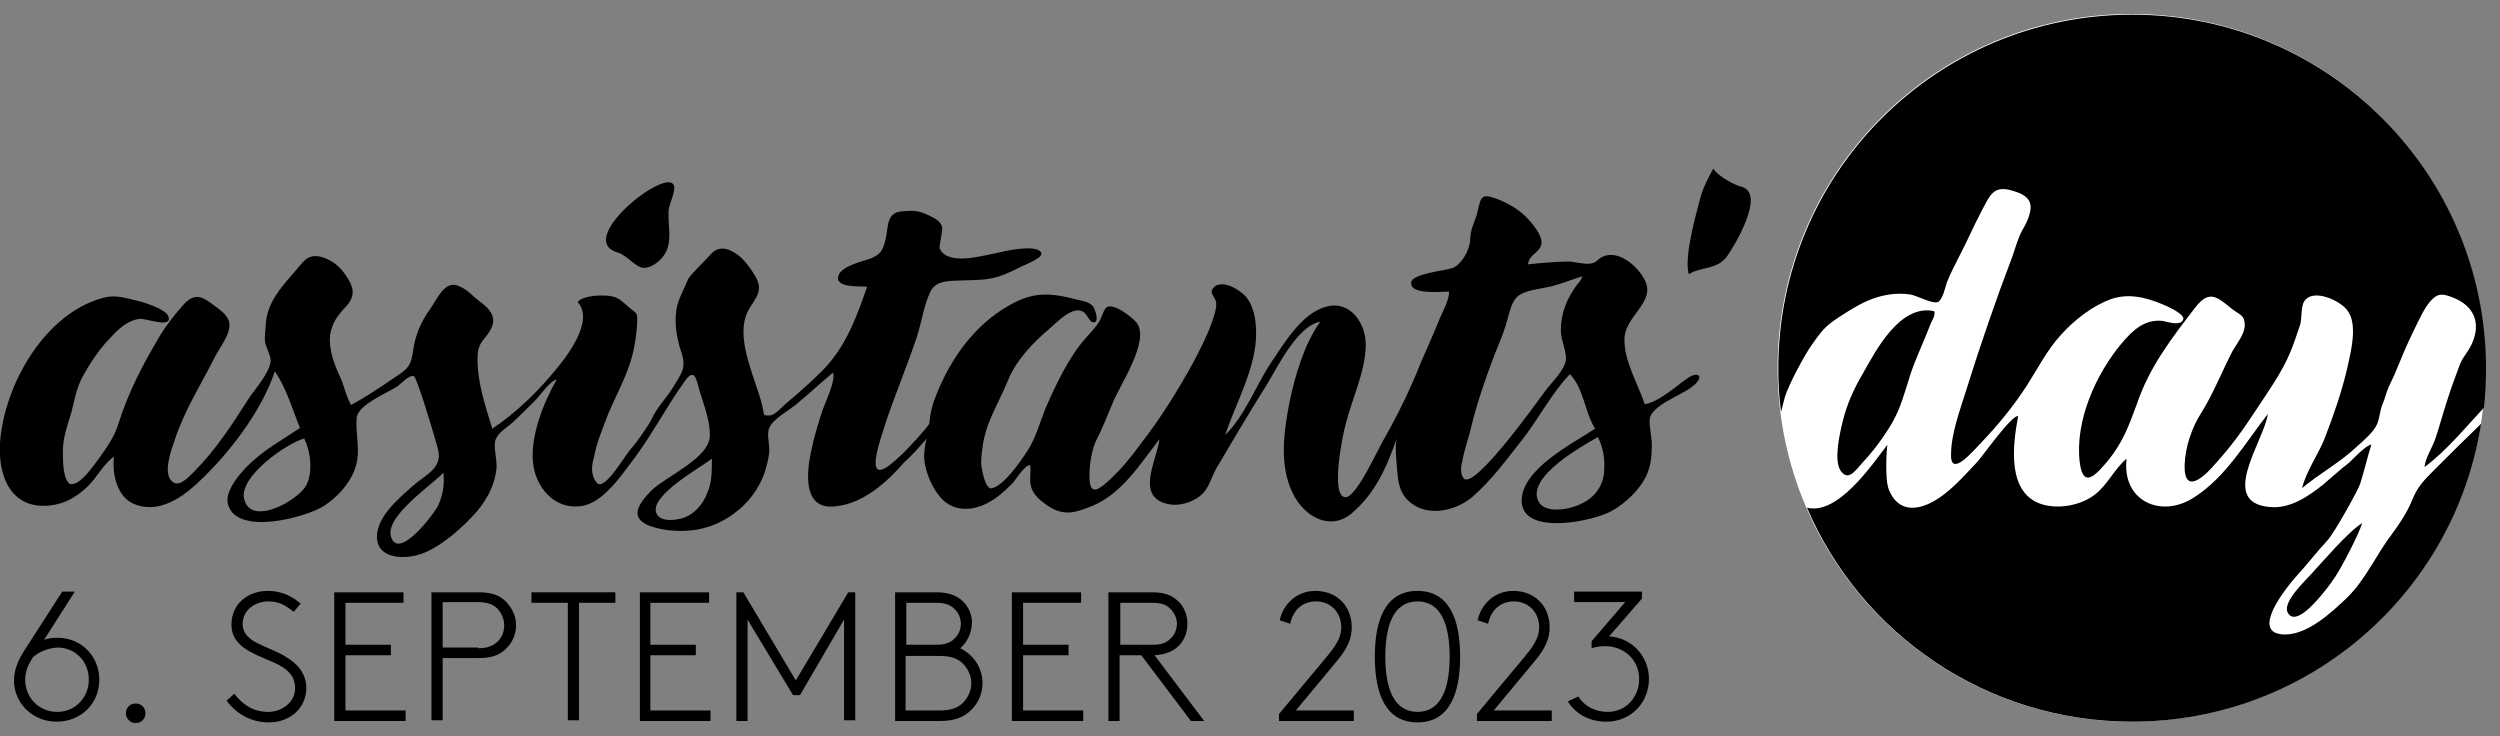 <?xml version="1.0" encoding="utf-8"?>
<!-- Generator: Adobe Illustrator 27.4.0, SVG Export Plug-In . SVG Version: 6.00 Build 0)  -->
<svg version="1.1" xmlns="http://www.w3.org/2000/svg" xmlns:xlink="http://www.w3.org/1999/xlink" x="0px" y="0px"
	 viewBox="0 0 357.5 105.3" style="enable-background:new 0 0 357.5 105.3;" xml:space="preserve">
<rect x="0" y="0" width="357.5" height="105.3" fill="#808080" stroke="none"/>
<style type="text/css">
	.st0{fill:#FFFFFF;}
</style>
<g id="Ebene_1">
	<circle class="st0" cx="304.8" cy="52.6" r="50.6"/>
	<g>
		<path d="M136,57.2c-1.5,0.8-2.7,3-3.8,4.3c-1.4,1.6-2.9,3.3-4.6,4.7c-4.3,3.6-1.6-3.6-1-5.6c1.4-4.2,3.1-8.2,4.5-12.4
			c0.7-2.1,1-4.5,1.9-6.4c0.8-1.8,2.8-1.6,4.6-1.7c4-0.1,4.7-0.1,8.3-1.9c0.7-0.4,3.9-1.5,2.8-2.3c-1.1-0.9-5,0-6.3,0.3
			c-2.1,0.4-6.8,1.8-8-0.6c-0.2-0.4,0.5-2.7,0.3-3.2c0-0.1-0.2-0.7-1.1-1.2c-2.2-1.2-2.9-1.1-4.4-1c-2.6,0.1-2.1,2.3-2.6,4.2
			c-0.4,1.5-0.7,2-2.2,2.6c-1.1,0.4-4,1-4.5,2.4c-0.6,1.8,3,1.5,4.1,1.6c-1.5,4.3-3,8.5-6.3,11.9c-1.7,1.7-3.5,3.3-5.3,4.8
			c-0.6,0.5-1.6,1.7-2.3,1.7c-1.1,0.1-0.8-0.1-1.1-1.4c-0.9-3.7-3.7-9.1-2.3-12.9c0.6-1.8,2.5-3,1.6-5c-0.4-1-1.8-2.9-2.6-3.5
			c-1.4-1.1-2.9-1.6-4.1-0.2c-0.6,0.7-2.8,2.8-3.2,3.5c-0.1,0.4-1.2,2.5-1.5,3.6c-0.6,2.2-0.2,4.6,0.5,6.8c0.8,2.3,0.1,3-1.1,5
			c-0.9,1.5-2.4,3-3.1,4.6c-0.4,0.9-2.4,3.7-3,4.3c-0.9,1-3.8,6.2-4.9,4.8c-1-1.4-0.6-2.7-0.3-3.9c0.4-2,0.9-3,1.5-4.7
			c1.2-3.3,3-6.1,3.9-9.5c0.4-1.5,0.6-3,0.7-4.5c0.1-1.8,0-1.5-1.1-2.4c-0.7-0.6-1.4-1.4-2.4-1.6c-1.1-0.3-4.3-0.2-5,0.8
			c2.5,2.7-1.7,8-3.4,10c-2.5,3-5.5,5.9-8.8,8.1c-0.8-2.6-1.7-5.3-2-8c-0.1-1.1-0.2-2.2,0-3.3c0.3-1.2,1-1.6,1.6-2.6
			c1.2-1.9,0.2-3.1-1.4-4.3c-1-0.7-1.7-1.7-3-2.2c-2-0.9-3.1,1.9-4.1,3.3c-1.3,1.8-2.1,3.7-2.4,5.8c-0.3,2.3-0.7,2.7-2.7,4
			c-1.9,1.3-4.1,2.8-6.2,3.9c-0.8-1.4-1-2.9-1.7-4.3c-0.8-1.7-1.5-3.8-1.3-5.7c0.3-1.8,1.1-2.8,2.3-4.1c1.4-1.5,1.1-2.8-0.1-4.5
			c-0.8-1.2-2-2.2-3.6-2.6c-2-0.4-2.5,0.9-3.7,2.2c-2,2.3-3.9,4.4-4.1,7.5c0,0.8-0.2,1.6-0.1,2.4c0.1,0.9,0.8,1.9,0.8,2.8
			c-0.1,1.7-2.3,4.1-3.2,5.5c-2.3,3.6-4.7,7.3-7.7,10.3c-0.9,0.9-2.4,2.6-3.4,1.2c-1-1.3,0.1-4.3,0.6-5.7c1.3-4.1,3.8-8,5.7-11.8
			c0.7-1.4,2.3-3.3,2.1-4.9c-0.2-1.3-1.8-2.2-2.7-2.9c-1.6-1.2-2.6-1.1-3.9,0.3c-1.3,1.5-2.5,3-3.5,4.7c-2.3,3.9-4.3,7.7-5.7,12.1
			c-0.6,2-1.6,3.4-2.8,5.1c-0.7,0.9-2.8,4.1-4.2,3.7C9,68.6,9,65.8,9,65c-0.1-2.2,0.6-4,1.2-6c0.5-1.9,0.7-3.5,1.7-5.3
			c1-1.8,2.2-3.6,3.6-5.1c1.2-1.3,2.6-2.8,4.5-3c0.9-0.1,4.6,1.4,4.1-0.3c-0.3-1.1-3.6-2.1-4.5-2.3c-1.7-0.4-3.1-0.9-4.9-0.4
			C6.3,44.9,0.6,55.1,0,63.3c-0.3,4.7,1.5,9.5,7,9c2.2-0.2,3.9-1.2,5.5-2.7c1.3-1.2,2.3-3.3,3.8-4.3C16,67.7,16.7,70.9,19,72
			c3.3,1.5,6.6-0.5,9-2.7c4.5-4.1,9.4-10.4,11.3-16.2c1.7,2.5,2.5,5.4,3.6,8.1c-2.2,1.5-4.6,2.8-6.6,4.6C35,66.9,32,70,32.6,72.1
			c1.2,4.6,11.2,1.9,13.8,0.2c1.8-1.2,3.5-3,4.3-5.1c1-2.6,0.1-4.9,0.3-7.4c0.1-1.9,4.4-3.6,5.9-4.6c0.4-0.3,1.7-1.7,2.3-1.4
			c0.4,0.2,2.6,7.4,3.4,10.3c0.8,2.9-1.7,3.7-3.7,5.5c-2,1.8-5,4.3-5,7.2c0,2.9,3.4,3.2,5.7,2.6c2.8-0.7,5.9-3.4,7.8-5.4
			c1.9-1.9,3.3-4.3,3.6-7c0.1-1.2-0.4-2.8-0.2-3.9c0.3-1.2,1.5-1.8,2.4-2.6c1.2-1.1,2.3-2.2,3.4-3.3c0.5-0.5,2.2-2.9,3-2.9
			c-1.9,3.3-3.7,7.9-3.4,11.7c0.3,3.5,2.9,6.8,6.7,6.4c3.3-0.3,6-4.5,7.9-7c2.6-3.5,4.6-7.4,7.2-11c1.4-1.9,1.6,0,2.1,1.7
			c0.6,1.9,1.5,4.3,1.4,6.3c-0.1,3.1-6.2,5.7-8.3,7.7c-0.8,0.8-2.3,2.4-2,3.6c0.4,1.5,3,1.9,4.2,2.1c4.1,0.5,7.6-0.5,10.7-3.3
			c1.4-1.3,2.5-2.9,3.2-4.8c0.3-1,0.6-2,0.7-3c0.1-1-0.4-2.6,0-3.5c0.5-1.3,3-2.6,4-3.5c1.7-1.4,3.4-3,5.1-4.4
			c0.5,1-1.2,4.5-1.5,5.4c-0.6,1.9-1.2,3.8-1.6,5.8c-0.7,3.2-1.2,8.5,3.5,7.9c4-0.4,7.4-3.5,9.9-6.4C130.2,65.5,136.8,58.2,136,57.2
			z M43.8,69.4c-1.2,2.2-8,6-8.9,1.9c-0.7-3.2,6.1-7.9,8.6-8.6C44.4,64.5,44.8,67.4,43.8,69.4z M62.7,72.2c-0.6,1.3-5.8,8.1-6.8,4.5
			c-0.8-2.9,5.8-7.3,7.5-9.1C63.6,69.4,63.3,70.8,62.7,72.2z M101.1,70.6c-0.6,1.5-1.7,2.8-3.2,3.4c-1.1,0.4-3.7,0.8-4.1-0.8
			c-0.6-2.5,6.3-6.3,8-7.6C101.8,67.4,101.8,69.1,101.1,70.6z"/>
		<path d="M241.3,54.1c-1.6,1.1-4.1,3.4-6.1,3.7c-1-3-3-6.2-2.9-9.4c0.1-3.1,4.1-5,3.1-7.9c-0.8-2.1-3.8-4.9-6.2-3.8
			c-1,0.5-0.7,0.8-1.8,1c-0.8,0.1-2-0.2-2.9-0.3c-2,0-4,0.2-6,0.4c0.2-1.5,1.5-1.5,1.9-2.8c0.3-1.3-1.4-3.2-2.2-4
			c-1.1-1.1-2.5-1.9-4-2.5c-2.4-0.9-2.4-0.4-2.9,1.7c-0.2,1-0.7,1.9-0.9,2.8c-0.2,0.7-0.1,1.4-0.3,2.1c-0.3,1.2-1.2,2.7-2.3,3.2
			c-1,0.4-5.9,0.8-6,2.1c-0.2,1.8,4.3,1.3,5.4,1.3c0.1,1.2-1.1,3.2-1.5,4.3c-0.8,2-1.7,3.9-2.5,5.8c-1.5,3.8-3.3,7.5-5.3,11
			c-0.9,1.5-3.9,8.3-5.5,8.3c-2.2,0-0.4-9,0-10.3c0.9-3.7,2.8-7.5,2.9-11.3c0.1-3.2-2.2-6.7-5.8-5.6c-3.4,1-5.8,5.1-7.7,7.9
			c-2.2,3.3-3.8,7.7-6.6,10.4c1.5-4.5,4.1-9,4.4-13.7c0.1-2-0.1-4.3-1.3-5.9c-0.8-1.1-4-3.1-5-1.1c-0.2,0.5,0.5,1.1,0.6,1.7
			c0.1,0.8-0.2,1.6-0.4,2.3c-0.7,2.2-1.8,4.3-2.9,6.4c-2.2,4-4.7,8-7.5,11.6c-1.3,1.8-2.7,3.5-4.3,5c-1.4,1.3-2.9,2.6-3,0
			c-0.1-1.6,0.3-4.4,1.1-5.8c0.4-0.7,1.7-3.8,2.1-4.8c1-2.7,5.6-9.2,3.5-11.8c-0.7-0.8-3.1-2.7-4.2-2.2c-0.4,0.2-0.8,1.5-1,1.9
			c-0.6,1-1.2,1.6-2,2.5c-2.5,2.8-4.3,6.7-5.8,10.1c-0.8,2-1.4,4.3-2.6,6.1c-0.9,1.4-3.3,4.9-5,5.3c0,0-0.9,0.6-1.5-2.8
			c-0.2-0.8,0-2.5,0.1-3c0.4-3.5,2.3-6.3,3.6-9.5c1.2-3,3.6-5.5,6.1-7.6c1-0.9,2.4-2.3,3.7-2.5c1.7-0.2,1.6,1.7,2.5,1.7
			c0.9,0,0.1-2.1-0.1-2.3c-0.6-0.7-1.7-0.8-2.5-1c-3-0.8-5.5-1.1-8.4,0.3c-5.6,2.7-9.4,7.9-11.6,13.6c-0.5,1.2-0.8,2.5-0.9,3.8
			c-0.1,1.4-0.6,2.6-0.7,3.9c-0.3,2.1,0.8,4.9,2.1,6.5c1.7,2.2,4.4,2.3,6.8,1.1c1.4-0.7,2.5-1.7,3.6-2.8c0.6-0.6,1.7-2.6,2.6-2.7
			c0.2,1.1-0.2,2.2,0.2,3.3c0.4,1.1,1.4,1.9,2.3,2.5c2.3,1.6,4.1,1,6.5,0c4.1-1.7,6.8-6,9.5-9.5c-0.3,2.9-3.6,8.3,1.3,9.3
			c1.5,0.3,3.2-0.2,4.4-1.1c1.5-1.1,1.7-2.9,2.6-4.3c2.3-3.9,4.6-7.8,7-11.6c1.6-2.6,4.4-8.5,7.7-9.1c-2.3,3.2-3.6,7.7-4.4,11.5
			c-0.8,4.2-1.5,8.9,0.4,12.9c1.5,3.3,5.3,5.7,8.5,3c3.3-2.8,5-6.5,6.5-10.9c-0.4,1-0.1,3.6,0,4.8c0.1,1.4,0.3,2.9,1.3,4
			c2.5,2.8,6.9,1.9,9.4-0.2c2.9-2.5,5-5.5,7.4-8.5c2.2-2.9,4.1-6.5,6.6-9.1c2,2.1,2.1,5.4,3.6,7.8c-3.1,2.1-10.7,5.8-10.5,10.5
			c0.3,4.9,10.5,2.7,13,1.2c1.9-1.1,3.8-2.9,4.8-4.9c0.6-1.3,0.8-2.7,0.8-4.1c0.1-1.3-0.4-2.9-0.3-4.1c0.3-1.9,4.3-3.3,5.8-4.4
			C243.9,54,243,52.9,241.3,54.1z M225.6,40.6c-1.5,2-2.4,4.1-2.4,6.7c0,1.4,0.9,3,0.7,4.3c-0.2,1.3-1.9,3-2.7,4
			c-1.2,1.6-10.4,14.6-11.9,12.8c-0.5-0.6-0.4-1.7-0.2-2.4c0.3-1.7,0.9-3.3,1.3-5c0.8-3.3,1.9-6.5,3.1-9.7c0.6-1.6,1.3-3.1,1.8-4.7
			c0.4-1.2,0.7-3.3,1.7-4.2c1-0.9,3.3-1.1,4.6-1.4c1.7-0.4,3.1-1,4.7-1.5C226.1,40,225.9,40.3,225.6,40.6z M229.4,67.3
			c-0.1,2.1-1.3,3.8-3.2,4.7c-1.5,0.8-5.2,1.6-6.2-0.3c-1.8-3.5,6.4-8,8.5-9.2C229.3,64.1,229.5,65.7,229.4,67.3z"/>
		<path d="M249,26.7c-0.6-0.1-3.3-1.4-4-2.6c-0.7,1.3-1.4,2.6-1.8,4c-0.3,1.3-2.5,8.5-1.7,11.1c1.8-1.1,4.1-0.6,5.5-2.6
			C248,35.2,252.6,27.6,249,26.7z"/>
		<path d="M88.3,36.1c1.4,0.4,2.6,2.2,3.8,2.2c1.3,0,2.7-1.3,3.2-2.4c0.8-1.9,0.2-3.7,0.3-5.7c0-0.9,1.2-3.1,0.7-3.8
			C95,24.1,82.2,34.3,88.3,36.1z"/>
	</g>
	<g>
		<path d="M259.1,49.3c0.9-1.3,1.6-2.3,2.8-3.2c0.9-0.7,3.9-2.6,5.2-3.1c1.8-0.8,4-1.2,6-0.9c0.9,0.1,3.2,1.4,4,1.1
			c0.7-0.3,1.1-2.2,1.3-2.8c0.5-1.3,1.2-2.6,1.8-3.8c1.1-2.1,2-4.2,3.1-6.3c1.3-2.4,1.7-3.9,4.6-3c2.3,0.7,3,1.7,2.1,4
			c-0.1,0.3-0.6,1.3-0.8,1.6c-0.6,1.1-1,2.5-1.4,3.7c-2.4,6.3-4.6,12.7-6.6,19.1c-0.9,2.9-2.2,6.3-2.2,9.3c-0.1,3.5,3.4-0.8,4.4-1.8
			c2.4-2.5,4.5-5.1,6.4-8c1.6-2.5,2.9-5.1,4.9-7.3c1.9-2.1,4.4-4.1,7.1-5.1c2.5-0.9,5-0.3,7.4,0.7c0.5,0.2,3.3,1.4,3,2.2
			c-0.4,1-2.3,0.3-2.9,0.2c-2.6-0.3-4.3,1.3-5.9,3.2c-3.7,4.4-6.7,11.1-6,17c0.5,4,2.4,1.7,4.1-0.3c2.1-2.6,3-5.1,4.1-8.1
			c1.8-5.3,5-9.4,8.3-13.7c2-2.6,3.1-1.6,5.3,0.2c1,0.8,1.8,0.8,1.8,2.3c0,1.3-1.2,2.7-1.8,3.8c-1.5,2.9-2.7,6-4.4,8.7
			c-1.4,2.2-2.3,4.9-2.4,7.5c-0.1,4.5,3,1.5,4.5-0.3c2.1-2.3,3.9-4.8,5.6-7.4c1.7-2.6,3.8-5.5,5-8.4c0.5-1.2,1-2.7,1.4-3.9
			c0.3-0.9,0.1-2.6,0.6-3.4c1.2-1.9,5-0.2,6.1,1.2c1.7,2,0.5,6.3,0,8.6c-0.8,3.3-1.9,6.5-3.1,9.6c-0.9,2.4-2.7,4.8-3.3,7.3
			c2.5-2.1,5.5-3.7,7.9-6c0.9-0.8,2.3-2,2.8-3.1c0.4-0.9,0.4-1.9,0.8-2.9c0.4-0.9,0.5-1.6,0.9-2.5c0.2-0.4,0.8-1.7,0.8-1.7
			c0.7-1.7,1.8-4.4,2.8-6.4c0.7-1.4,1.5-3.3,2.6-4.4c1-1,1.8-0.7,3.1-0.2c2.9,1.2,3.9,3.6,2.6,6.5c-0.5,1.2-1.4,2-1.8,3.2
			c-0.6,1.6-1.2,3.2-1.7,4.8c-0.6,1.8-1.1,3.7-1.7,5.5c-0.4,1.3-1.5,2.9-1.6,4.2c3.1-2.3,5.8-5.6,8.5-8.5c0.2-1.8,0.3-3.7,0.3-5.6
			c0-27.9-22.6-50.6-50.6-50.6s-50.6,22.6-50.6,50.6c0,2.1,0.1,4.2,0.4,6.2c0.2-0.7,0.3-1.3,0.5-2C255.7,55.1,258.2,50.5,259.1,49.3
			z"/>
		<path d="M266.4,53.4c-1.3,2.2-2.3,4.4-2.9,6.9c-0.4,1.6-1.3,5.5-0.3,7c1.1,1.6,2.1,0,3.1-1.1c1.6-1.7,3-3.6,4.2-5.6
			c1.3-2.2,1.9-4.6,2.7-7.1c0.8-2.4,1.9-4.6,2.8-7c0.2-0.6,0.8-1.3,0.6-2C271.7,43.4,268.2,50.2,266.4,53.4z"/>
		<path d="M348.1,67.2c-1.5,1.5-2.4,2.4-3.2,4.4c-0.7,1.7-1.7,3.2-2.8,4.7c-2.3,3-3.7,6.4-6.4,9.1c-2.3,2.2-6,5.7-9.5,5.3
			c-4.2-0.5,0.7-6.6,2-8.1c1.5-1.6,3.1-3.7,4.6-5.3c1.1-1.2,4.5-7.4,4.7-8.1c0.6-1.9,1-3.7,1.6-5.6c-0.6-0.1-2.7,2.1-3.1,2.5
			c-1.3,1-2.5,2.1-3.8,3.2c-2.1,1.7-4.8,3.5-7.6,3.2c-7.5-0.6-0.8-9.5-0.3-13.3c-3.2,4.1-6,9-10.5,11.9c-4.7,3.1-10.4,0.6-9.7-5.5
			c-1.7,1.4-2.7,3.7-4.5,5.1c-1.9,1.5-4.9,2.1-7.3,1.5c-5.4-1.4-4.5-8.5-3.7-12.7c-0.9-0.2-5,5.6-5.8,6.5c-2,2.1-4.1,4.6-6.7,5.9
			c-2.6,1.3-4.9,0.9-6-1.9c-0.6-1.5-0.3-6-0.2-6.4c-2.3,3-7.1,10.1-11.5,9c7.7,18,25.6,30.6,46.5,30.6c25.2,0,46.1-18.4,49.9-42.6
			C352.5,62.8,350.3,65,348.1,67.2z"/>
		<path d="M330.4,82.2c-0.8,0.9-3.9,3.8-3.3,5.3c1,2.2,4-1.4,4.7-2.2c1.1-1.3,2-2.5,2.8-3.9c0.8-1.4,2.6-4.8,3.2-6.6
			C335.8,76,332,80.5,330.4,82.2z"/>
	</g>
</g>
<g id="Ebene_2">
	<g>
		<path d="M6.3,91.5c0.5-0.2,1.2-0.3,1.9-0.3c3.5,0,6,2.7,6,6c0,3.4-2.6,6-6.1,6c-3.5,0-6.1-2.7-6.1-5.9c0-1.6,0.7-3,1.3-4l5.6-8.7
			h1.8L6.3,91.5z M4.7,94c-0.5,0.8-1.1,1.8-1.1,3.2c0,2.5,1.9,4.6,4.6,4.6c2.5,0,4.5-2,4.5-4.6c0-2.6-1.9-4.6-4.5-4.6
			C6.8,92.7,5.6,93.2,4.7,94z"/>
		<path d="M19.4,100.6c0.8,0,1.4,0.6,1.4,1.4c0,0.8-0.6,1.4-1.4,1.4S18,102.7,18,102C18,101.2,18.6,100.6,19.4,100.6z"/>
		<path d="M33.5,99.2c1.1,1.4,2.5,2.6,4.9,2.6c1.8,0,3.8-1.3,3.8-3.4c0-3.3-3.9-3.7-6.6-5.3c-1.4-0.8-2.5-1.9-2.5-3.8
			c0-2.9,2.3-4.8,5.2-4.8c2.4,0,3.8,1.1,4.7,1.8l-1,1.2c-1.1-0.9-2.1-1.5-3.6-1.5c-2,0-3.7,1.3-3.7,3.2c0,2.8,3.7,3.1,6.3,4.8
			c1.5,0.9,2.8,2.3,2.8,4.4c0,2.9-2.4,4.9-5.3,4.9c-2.4,0-4.5-1-6.1-3.1L33.5,99.2z"/>
		<path d="M49.4,86.2v6h6.5v1.5h-6.5v7.9H58v1.5H47.8V84.7h9.9v1.5H49.4z"/>
		<path d="M63.3,94.2v8.8h-1.6V84.7h6.8c1.7,0,2.8,0.4,3.6,1.1c1,0.9,1.7,2.2,1.7,3.6c0,1.5-0.7,2.8-1.7,3.6
			c-0.8,0.7-1.9,1.1-3.6,1.1H63.3z M68.4,92.7c1.4,0,2.2-0.4,2.8-1c0.6-0.6,0.9-1.4,0.9-2.3c0-0.9-0.4-1.7-0.9-2.3
			c-0.6-0.6-1.4-1-2.8-1h-5.1v6.5H68.4z"/>
		<path d="M88,84.7v1.5h-5.2v16.8h-1.6V86.2H76v-1.5H88z"/>
		<path d="M93,86.2v6h6.5v1.5H93v7.9h8.6v1.5H91.5V84.7h9.9v1.5H93z"/>
		<path d="M114.4,99.4h-1l-6.5-10.8v14.5h-1.6V84.7h1l7.5,12.6l7.5-12.6h1v18.3h-1.6V88.6L114.4,99.4z"/>
		<path d="M137.3,92.7c1.9,0.9,3.2,2.8,3.2,5c0,1.6-0.7,3-1.8,4c-1,0.9-2.3,1.4-4.2,1.4H128V84.7h6c1.7,0,2.8,0.5,3.6,1.2
			c0.9,0.8,1.4,2,1.4,3.2C138.9,90.6,138.3,91.9,137.3,92.7z M133.9,92.2c1.4,0,2.2-0.4,2.7-1c0.5-0.5,0.8-1.2,0.8-2
			c0-0.8-0.3-1.5-0.8-2c-0.5-0.6-1.3-1-2.7-1h-4.3v6H133.9z M129.5,93.7v7.9h4.9c1.6,0,2.6-0.4,3.3-1.1c0.7-0.7,1.2-1.7,1.2-2.8
			c0-1.1-0.5-2.1-1.2-2.8c-0.7-0.7-1.7-1.1-3.3-1.1H129.5z"/>
		<path d="M146.3,86.2v6h6.5v1.5h-6.5v7.9h8.6v1.5h-10.2V84.7h9.9v1.5H146.3z"/>
		<path d="M170.3,103.1l-7.1-9.4h-3.1v9.4h-1.6V84.7h6.3c1.7,0,2.7,0.4,3.6,1.2c0.9,0.8,1.4,2,1.4,3.3c0,1.3-0.5,2.5-1.4,3.3
			c-0.8,0.7-1.8,1.1-3.3,1.2l7.1,9.4H170.3z M164.8,92.2c1.3,0,2-0.3,2.5-0.8c0.6-0.5,1-1.3,1-2.2c0-0.9-0.4-1.6-1-2.2
			c-0.5-0.5-1.2-0.8-2.5-0.8h-4.6v6H164.8z"/>
		<path d="M183,88.7c0.5-2.3,2.4-4.2,5.1-4.2c3.1,0,5.2,2.2,5.2,5.2c0,1.6-0.6,3-2.1,4.8l-5.9,7.1h8.3v1.5h-10.7v-1l7-8.4
			c1.5-1.8,1.9-2.9,1.9-4c0-2.1-1.5-3.7-3.6-3.7c-2,0-3.3,1.3-3.7,3.2L183,88.7z"/>
		<path d="M202.7,84.5c4.5,0,6.1,4,6.1,9.4s-1.6,9.4-6.1,9.4s-6.1-4-6.1-9.4S198.2,84.5,202.7,84.5z M202.7,101.8
			c3.4,0,4.6-3.4,4.6-7.9s-1.2-7.9-4.6-7.9s-4.6,3.4-4.6,7.9S199.3,101.8,202.7,101.8z"/>
		<path d="M211.3,88.7c0.5-2.3,2.4-4.2,5.1-4.2c3.1,0,5.2,2.2,5.2,5.2c0,1.6-0.6,3-2.1,4.8l-5.9,7.1h8.3v1.5h-10.7v-1l7-8.4
			c1.5-1.8,1.9-2.9,1.9-4c0-2.1-1.5-3.7-3.6-3.7c-2,0-3.3,1.3-3.7,3.2L211.3,88.7z"/>
		<path d="M225.7,99.6c0.8,1.3,2.3,2.2,4.2,2.2c2.7,0,4.5-2.2,4.5-4.7c0-2.7-2.1-4.7-4.9-4.7c-1,0-1.6,0.2-1.9,0.3v-1l4.8-5.6h-7.3
			v-1.5h9.7v1l-4.7,5.4c3.3,0.2,5.7,2.9,5.7,6.1c0,3.3-2.5,6.1-6.1,6.1c-2.4,0-4.4-1.1-5.5-2.9L225.7,99.6z"/>
	</g>
</g>
</svg>
